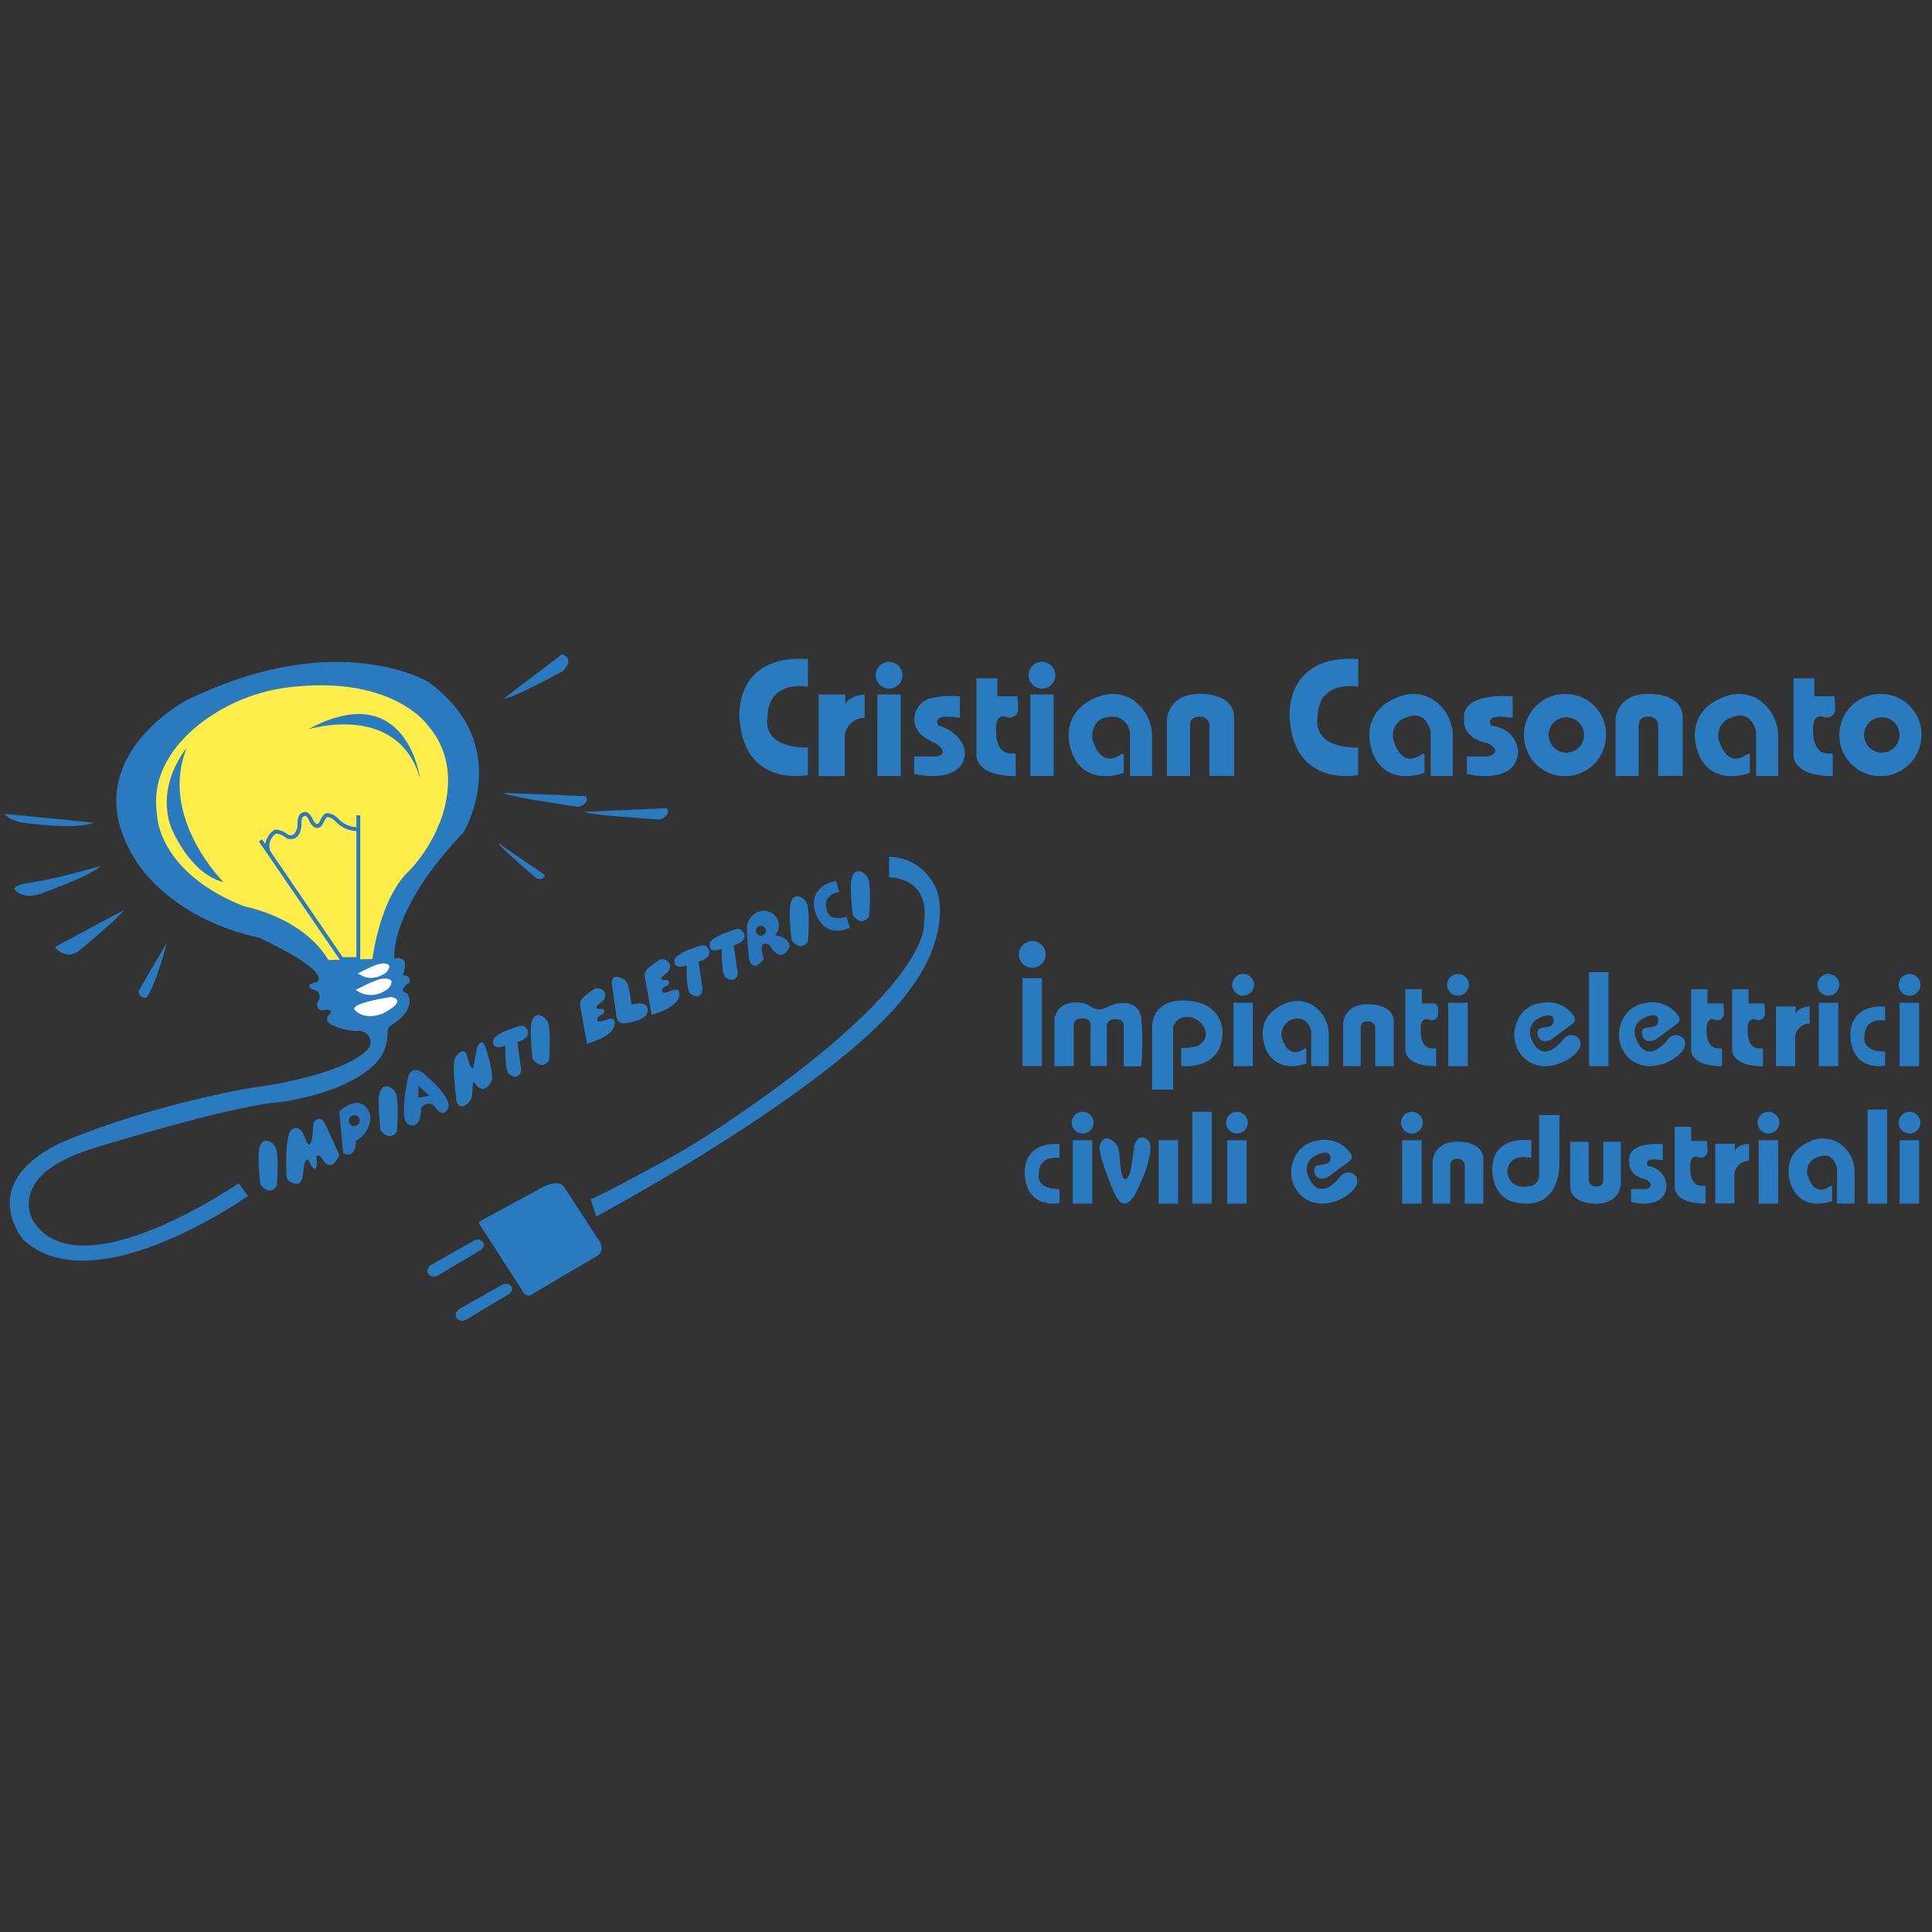 <svg id="Livello_1" data-name="Livello 1" xmlns="http://www.w3.org/2000/svg" viewBox="0 0 500 500"><rect x="0" y="0" width="500" height="500" fill="#333333" stroke="none"/><defs><style>.cls-1{fill:#297abf;}.cls-2{fill:#2975bb;}.cls-3{fill:#ffed4a;}.cls-4{fill:#fff;}</style></defs><title>SPONSOR</title><path class="cls-1" d="M209.1,170.6v7.09s-10.47-1.93-10.47,8.06c0,0-1.93,7.73,10.47,7.73v7.09s-16.76,3.55-17.73-15c0,0-1.45-16.27,17.73-15"/><path class="cls-2" d="M216.37,228l.84,2.86s-4.46.47-3.27,4.49c0,0,.14,3.36,5.14,1.89l.84,2.86s-6.34,3.42-8.93-4c0,0-2.51-6.39,5.38-8.15"/><path class="cls-1" d="M351.52,170.6v7.09S341,175.76,341,185.75c0,0-1.93,7.73,10.48,7.73v7.09s-16.77,3.55-17.73-15c0,0-1.45-16.27,17.73-15"/><path class="cls-1" d="M487.88,260.51v3.61s-5.34-1-5.34,4.1c0,0-1,3.94,5.34,3.94v3.62s-8.54,1.8-9-7.64c0,0-.74-8.29,9-7.63"/><path class="cls-1" d="M274.19,296.08v3.61s-5.34-1-5.34,4.11c0,0-1,3.94,5.34,3.94v3.62s-8.54,1.8-9-7.64c0,0-.74-8.29,9-7.64"/><path class="cls-1" d="M211.85,179.73v21.12h6.76v-9.93a5.12,5.12,0,0,1,5.15-5.12v-6.07s-4,.17-5,2.58v-2.58Z"/><path class="cls-1" d="M459.63,260.47v15.45h4.95v-7.26a3.75,3.75,0,0,1,3.78-3.75v-4.44s-2.95.12-3.66,1.89v-1.89Z"/><path class="cls-1" d="M443.91,296v15.45h4.95v-7.26a3.77,3.77,0,0,1,3.78-3.75V296s-2.95.12-3.66,1.89V296Z"/><rect class="cls-1" x="227.07" y="179.73" width="6.04" height="21.11"/><rect class="cls-1" x="266.65" y="179.73" width="6.04" height="21.11"/><rect class="cls-1" x="264.63" y="253.15" width="5.03" height="22.76"/><rect class="cls-1" x="319.21" y="259.51" width="5.03" height="16.41"/><rect class="cls-1" x="277.63" y="295.09" width="5.04" height="16.41"/><rect class="cls-1" x="299.86" y="295.09" width="5.04" height="16.41"/><rect class="cls-1" x="317.59" y="295.09" width="5.03" height="16.41"/><rect class="cls-1" x="362.88" y="295.09" width="5.04" height="16.41"/><rect class="cls-1" x="455.15" y="295.09" width="5.04" height="16.41"/><rect class="cls-1" x="308.57" y="287.74" width="5.04" height="23.76"/><rect class="cls-1" x="374.81" y="259.51" width="5.04" height="16.41"/><rect class="cls-1" x="470.71" y="259.51" width="5.03" height="16.41"/><rect class="cls-1" x="491.62" y="259.51" width="5.04" height="16.41"/><rect class="cls-1" x="491.62" y="295.09" width="5.04" height="16.41"/><rect class="cls-1" x="411.24" y="251.59" width="5.04" height="24.33"/><rect class="cls-1" x="483.35" y="287.17" width="5.04" height="24.33"/><path class="cls-1" d="M248.43,180.22a22.66,22.66,0,0,0-7.8.57,5.54,5.54,0,0,0-1.42,10,25.31,25.31,0,0,0,2.92,1.59s4.25,2.75,0,3.39h-5.54v4.51s9.56,2.41,12.49-2.83a5.39,5.39,0,0,0-.25-5.44,10.12,10.12,0,0,0-6-4.22s-2.14-3.15,4.78-2.1h.8Z"/><path class="cls-1" d="M391.46,180.22s-13.45-1.33-12.57,6.07c0,0-.53,4.89,6.27,6.1,0,0,4.09,2.17,0,3.39h-5.54v4.51s12.49,3.14,13.29-5.56c0,0,0-6-7-6.93,0,0-2.14-3.15,4.78-2.1h.8Z"/><path class="cls-1" d="M430.32,296.12s-9.31-1-8.7,4.52c0,0-.37,3.66,4.33,4.56,0,0,2.83,1.62,0,2.52h-3.83v3.36s8.64,2.35,9.2-4.14a5.39,5.39,0,0,0-4.86-5.17s-1.49-2.34,3.3-1.56h.56Z"/><path class="cls-1" d="M252.71,175.55v19.67s-.65,5.63,10.15,5.63v-5.3a.58.58,0,0,0-.67-.59c-1.36.18-4.35-.07-4.41-5.79,0,0-.39-4.92,2.82-3.58a2.15,2.15,0,0,0,2.89-2,19.81,19.81,0,0,0-.23-3.38H258.1v-4.68Z"/><path class="cls-1" d="M464.16,175.55v19.67s-.64,5.63,10.16,5.63v-5.3a.58.58,0,0,0-.67-.59c-1.37.18-4.36-.07-4.42-5.79,0,0-.38-4.92,2.83-3.58a2.15,2.15,0,0,0,2.88-2,20.7,20.7,0,0,0-.22-3.38h-5.17v-4.68Z"/><path class="cls-1" d="M363.68,256V271.5s-.51,4.42,8,4.42v-4.17a.45.45,0,0,0-.51-.46c-1.07.15-3.44,0-3.49-4.55,0,0-.29-3.78,2.13-2.85a1.67,1.67,0,0,0,2.35-1.38,12.71,12.71,0,0,0,0-1.68,1.2,1.2,0,0,0-1.18-1.13h-3V256Z"/><path class="cls-1" d="M437.66,256V271.5s-.51,4.42,8,4.42v-4.17a.46.46,0,0,0-.52-.46c-1.07.15-3.42-.05-3.47-4.55,0,0-.31-3.88,2.22-2.81a1.7,1.7,0,0,0,2.27-1.57,16.9,16.9,0,0,0-.18-2.66H441.9V256Z"/><path class="cls-1" d="M448.28,256V271.5s-.5,4.42,8,4.42v-4.17a.47.47,0,0,0-.53-.46c-1.07.15-3.42-.05-3.46-4.55,0,0-.32-3.88,2.21-2.81a1.7,1.7,0,0,0,2.27-1.57,16.67,16.67,0,0,0-.17-2.66h-4.07V256Z"/><path class="cls-1" d="M433.42,291.61v15.46s-.51,4.42,8,4.42v-4.17a.46.46,0,0,0-.53-.45c-1.07.14-3.42-.06-3.46-4.56,0,0-.31-3.87,2.21-2.81a1.69,1.69,0,0,0,2.27-1.57,16.56,16.56,0,0,0-.17-2.65h-4.07v-3.67Z"/><path class="cls-1" d="M290.82,195.48V200s-9.27,3.79-13.13-4.51c0,0-4.75-9.91,5.32-14.67,4-1.9,7.26-1.32,9.68,0a11.28,11.28,0,0,1,5.46,9.9v10.1h-5.71V189.43s-.88-5.16-6.45-3.71c0,0-3.56.69-3.31,5.35,0,0,1.73,8.22,7.5,4.1a.39.39,0,0,1,.64.31"/><path class="cls-1" d="M338.08,271.67v3.57s-7.34,3-10.4-3.58c0,0-3.77-7.85,4.2-11.61a7.93,7.93,0,0,1,7.68,0,8.94,8.94,0,0,1,4.32,7.84v8h-4.52v-9.05s-.83-4.41-5.11-2.93c0,0-2.57.69-2.62,4.23,0,0,1.37,6.51,5.93,3.25a.33.33,0,0,1,.52.25"/><path class="cls-1" d="M474.16,307.25v3.57s-7.33,3-10.4-3.58c0,0-3.77-7.85,4.21-11.61a7.91,7.91,0,0,1,7.67,0,8.93,8.93,0,0,1,4.33,7.85v8h-4.53v-9.05s-.76-4.78-5.11-2.93a3.82,3.82,0,0,0-2.61,4.23s1.37,6.52,5.93,3.25a.32.32,0,0,1,.51.25"/><path class="cls-1" d="M452.86,195.48V200s-9.27,3.79-13.13-4.51c0,0-4.75-9.91,5.32-14.67,4-1.9,7.26-1.32,9.68,0a11.28,11.28,0,0,1,5.46,9.9v10.1h-5.71V189.43s-1-6.05-6.45-3.71a4.84,4.84,0,0,0-3.31,5.35s1.73,8.22,7.5,4.1a.39.39,0,0,1,.64.31"/><path class="cls-1" d="M368.65,195.48V200s-9.27,3.79-13.14-4.51c0,0-4.75-9.91,5.32-14.67,4-1.9,7.26-1.32,9.68,0a11.29,11.29,0,0,1,5.47,9.9v10.1h-5.72V189.43s-1-6.05-6.45-3.71a4.83,4.83,0,0,0-3.3,5.35s1.72,8.22,7.49,4.1a.4.4,0,0,1,.65.31"/><path class="cls-1" d="M308,187.57v13.27h-6V186.12s.31-6.63,8.62-6.54c0,0,8.78-.39,8.78,6.22v15H313V187.49a2.31,2.31,0,0,0-2.34-2s-2.66-.32-2.66,2.1"/><path class="cls-1" d="M424.09,187.57v13.27h-6V186.12s.32-6.63,8.62-6.54c0,0,8.78-.39,8.78,6.22v15h-6.36V187.49a2.31,2.31,0,0,0-2.33-2s-2.66-.32-2.66,2.1"/><path class="cls-1" d="M352.15,265.92v10h-4.56V264.83s.25-5,6.5-4.92c0,0,6.62-.3,6.62,4.67v11.34h-4.8V265.86a1.73,1.73,0,0,0-1.75-1.52s-2-.24-2,1.58"/><path class="cls-1" d="M375.33,301.49v10h-4.56V300.4s.25-5,6.5-4.92c0,0,6.62-.3,6.62,4.68v11.33h-4.8V301.43a1.73,1.73,0,0,0-1.75-1.51s-2-.25-2,1.57"/><path class="cls-1" d="M414.93,305.48v-10h4.55v11.09s-.24,5-6.49,4.92c0,0-6.63.3-6.63-4.67V295.48h4.8v10.06a1.73,1.73,0,0,0,1.76,1.51s2,.25,2-1.57"/><path class="cls-1" d="M405.37,194.79a4.58,4.58,0,1,1,4.58-4.57,4.58,4.58,0,0,1-4.58,4.57m0-15.18a10.63,10.63,0,1,0,10.28,10.61,10.45,10.45,0,0,0-10.28-10.61"/><path class="cls-1" d="M487,194.79a4.58,4.58,0,1,1,4.58-4.57,4.58,4.58,0,0,1-4.58,4.57m0-15.18a10.63,10.63,0,1,0,10.27,10.61A10.45,10.45,0,0,0,487,179.61"/><path class="cls-1" d="M272.89,275.64V263.79s.32-4.35,5.48-4.35a6.3,6.3,0,0,1,3.73.95,4,4,0,0,0,4.34.3l.07,0c2.42-1.5,8.26-2.26,8.86,2.9a75.57,75.57,0,0,1,0,12.37h-4.55V265.08s-.12-1.57-2.78-1.25a1.73,1.73,0,0,0-1.57,2.05v10h-4.23V265.08s0-1.7-2.26-1.45c0,0-2-.2-2.09,1.61v10.68h-5Z"/><path class="cls-1" d="M298.15,282h5.45V265.82a3.66,3.66,0,0,1,3.52-2.66,5.09,5.09,0,0,1,4.62,3c.58,1.34.58,3.05-1.74,4.53a14.29,14.29,0,0,1-4,.51.3.3,0,0,0-.33.31v4.38s10.94,1.33,10.7-9.13c0,0,0-7.25-9.1-7.78,0,0-8.43-1.16-9.1,6.39Z"/><path class="cls-1" d="M398.35,266.21c-1.05.66-.47,4.48,3.1,2.83l5.6-4.13a1.37,1.37,0,0,0,.34-1.87c-1.14-1.67-3.87-4.47-9.05-3.39a7.67,7.67,0,0,0-5.87,5.07,8.43,8.43,0,0,0,1.87,9,8.15,8.15,0,0,0,6.65,2.15,12.61,12.61,0,0,0,6-2.53c1.26-1.06,2.64-2.57,1.8-4.3-.49-1-2.78-2.13-4.47.28,0,0-5,6.5-7.92-.28,0,0-2.18-4.49,3.2-6.06,0,0,2.48-1,2.48,1.15s-2.8,1.52-3.7,2.08"/><path class="cls-1" d="M340.57,301.79c-1,.66-.46,4.48,3.1,2.83l5.61-4.13a1.37,1.37,0,0,0,.33-1.87c-1.13-1.67-3.86-4.46-9-3.39a7.67,7.67,0,0,0-5.87,5.07,8.42,8.42,0,0,0,1.87,9c1.54,1.48,3.92,2.62,7.55,2a11.79,11.79,0,0,0,4.54-2c1.34-1,3.29-2.75,2.32-4.72-.48-1-2.77-2.13-4.47.29,0,0-4.95,6.49-7.91-.29,0,0-2.18-4.49,3.2-6.06,0,0,2.48-1,2.48,1.15s-2.81,1.52-3.71,2.08"/><path class="cls-1" d="M425.39,266.21c-1,.66-.46,4.48,3.1,2.83l5.61-4.13a1.37,1.37,0,0,0,.33-1.87c-1.13-1.67-3.86-4.47-9-3.39a7.67,7.67,0,0,0-5.87,5.07,8.42,8.42,0,0,0,1.87,9,8.12,8.12,0,0,0,6.64,2.15,12.6,12.6,0,0,0,6-2.53c1.26-1.06,2.63-2.57,1.79-4.3-.48-1-2.77-2.13-4.47.28,0,0-5,6.5-7.91-.28,0,0-2.18-4.49,3.2-6.06,0,0,2.48-1,2.48,1.15s-2.81,1.52-3.71,2.08"/><path class="cls-1" d="M284.6,297.61c.45,3,2.65,8.62,3.89,11.36.54,1.2,2.51,5,5.31,0,1.65-3,4.52-9.67,3.83-13-.21-1-2.77-3.29-4.06.42,0,0-.68,5.4-1.13,7.15-.14.53-1.47,3.29-2.18.09-.3-1.33-.63-5.43-.63-5.43a4,4,0,0,0-3.18-3.6c-.7-.1-2.13,1.11-1.85,3"/><path class="cls-1" d="M396.31,299.63v-4.51s-9.27-1.53-10.07,6.45c0,0-1.22,10.39,9.27,9.91,0,0,7.65.56,8.06-10.08V288.59h-5.25v16s-.48,2.41-2.66,2.41c0,0-4.59,1.29-5.56-3.47,0,0-.4-5.15,6.21-3.87"/><path class="cls-1" d="M230.1,221.77v5.31s10.84-.32,9,12c0,0,2.55,16.31-55.24,54.25-4.1,2.69-8.32,5.18-12.62,7.51-7,3.81-17.57,9.45-18.37,9.52l1.45,4.47s64.55-34.57,81.51-59.26c0,0,8.21-10.09,7.36-21.44a13.29,13.29,0,0,0-12.88-12.38h-.2"/><path class="cls-1" d="M124.21,316.05l15.61-8.48s5-3.13,6.52.14l8.57,13.17s2.18,2.78-.72,4.36l-17,10s-1.22.61-2.3-1.69l-10.64-16.44s-.59-.76,0-1.09"/><path class="cls-1" d="M122.55,321.13l-10.8,6.12s-1.77,1-.88,2.5c0,0,1.21,1.45,3.06,0l10.52-6.29s1.65-1.2.2-2.33a2,2,0,0,0-2.1,0"/><path class="cls-1" d="M129.87,332.53l-10.8,6.13s-1.77,1-.89,2.5c0,0,1.21,1.45,3.06,0l10.52-6.29s1.65-1.21.2-2.34a2,2,0,0,0-2.09,0"/><path class="cls-1" d="M82.27,252.39c1,2.28-1.54,1.79-2.06,2.38-1,1.14,1.8,1.34,2.17,2,1.05,1.73-.48,2.45-.36,3.26.36,2.34,2.35,1,3.15,1.33s.51.81,0,1.23a1.41,1.41,0,0,0-.07,2.11c2.1,1.72,6.79,2.14,6.79,2.14a10.34,10.34,0,0,1,1.28,0A2.88,2.88,0,0,1,95,271.79c-7.33,7.12-30.74,9.85-30.74,9.85-30.45,5.72-49,14.34-49,14.34C-6.22,306.62,6,320.79,6,320.79c18.21,17.06,58.18-11.27,58.18-11.27l-2.41-3.3S20.54,334.67,8.61,316c0,0-7.25-11.44,14.66-18.54,0,0,36-11.27,49.32-12.24,0,0,18.9-2.36,25.71-11.3a11.87,11.87,0,0,0,2-6.94,2,2,0,0,1,.74-1.54s6.83-3.59,4.42-8.34c0,0-.18,0-.89-.39-.53-.32-.36-1.27,1.12-2.22.54-.34.73-2.09-1.45-2.07,0,0,1.07-3,.25-3.85-.42-.45-1-.84-2.42-.49,0,0-1.61-12.18,17.89-32.65,0,0,13.54-22.57-9.19-39,0,0-23.85-14.34-62.86,5,0,0-29.49,15.64-12.57,41.58,0,0,8.54,14.67,31.75,19.67,0,0,13.59,6.28,15.16,9.75"/><path class="cls-3" d="M76.51,177.69a47,47,0,0,0-24.85,9.69c-6.51,5.19-12.62,13-11,23.51,0,0,0,14.74,22.58,23.69,0,0,15,2.67,21.75,13.86l11.4-.24s1.71-14.6,8.75-22.07a39,39,0,0,0,9.3-14.95c2.22-7.08,2.78-16.05-3.83-23.59,0,0-8.67-12.4-34.12-9.9"/><path class="cls-1" d="M48.3,193.6s-7.91,9.11-4.11,20.31c0,0,4.71,12.21,13.66,14.38,0,0-16.81-16.68-9.55-34.69"/><path class="cls-1" d="M79.72,188.77s23.14-7.3,29,12.69c0,0-3.5-26.48-29-12.69"/><path class="cls-1" d="M93.23,248.7H88.16l-.15-.22L67,217.77l.83-.56.82,1.21a5.53,5.53,0,0,1,1.78-3.22,1.76,1.76,0,0,1,1-.49,5.75,5.75,0,0,1,3.17,1.34,1.52,1.52,0,0,0,1.39-.11,3.39,3.39,0,0,0,1-2.35c-.07-2.51.66-3.19,1.78-3.43s2,1.45,2.14,1.79c.38.82.81,1.32,1.16,1.32h0a.74.74,0,0,0,.55-.43c.5-1.07,1.18-2.52,2.28-2.39A4.64,4.64,0,0,1,87.66,212a7,7,0,0,0,4.57,2.07V211h1Zm-4.55-1h3.55V215.08a7.94,7.94,0,0,1-5.29-2.38,3.76,3.76,0,0,0-2.16-1.26c-.26,0-.67.58-1.26,1.83a1.67,1.67,0,0,1-1.45,1h0c-.78,0-1.48-.64-2.06-1.91-.29-.66-.77-1.27-1-1.23-.5.11-1.06.23-1,2.46,0,.12-.09,2.26-1.39,3.17a2.56,2.56,0,0,1-2.35.22l-.15-.09a5.42,5.42,0,0,0-2.56-1.18.8.8,0,0,0-.42.24,3.86,3.86,0,0,0-1.2,4.3Z"/><path class="cls-4" d="M101.28,258s-10.64,1.55-9.51,3.32c0,0,2.1,2.85,7.1,1.07,0,0,7-3.32,2.41-4.39"/><path class="cls-4" d="M99.1,253.27c-1.89.14-7,2.9-7,2.9s3.36,3,8,0c.64-.41,2.89-3.16-1-2.9"/><path class="cls-4" d="M98.8,249.36c-1.65.11-6.12,2.54-6.12,2.54s2.92,2.64,7,0c.55-.37,2.51-2.77-.85-2.54"/><path class="cls-1" d="M24.24,212.9l-23-2.27s.23,1.14,4.34,2.27c0,0,14.51,2,18.62,0"/><path class="cls-1" d="M26.09,224.1s-5,1.44-9.93,2.66c-2.89.72-5.83,1.27-8.78,1.73-1.63.27-3.87.8-3.61,1.74,0,0,2.34,3.14,7.9.64,0,0,11.92-4.27,14.42-6.77"/><path class="cls-1" d="M32,235.55l-17.73,9.51a4.18,4.18,0,0,0,5.8,1.29s11-9,11.93-10.8"/><path class="cls-1" d="M43.15,244l-7.3,12.51s-.12,1.8,2.06,1.71c0,0,2.5-3.24,5.24-14.22"/><path class="cls-1" d="M130.37,180.79l15.11-11.49s3.63,1.22,0,4.48c0,0-13,7.13-15.11,7"/><path class="cls-1" d="M130.37,205.2l21.28.85s1.21,1.81-1.93,2.78c0,0-19.1-2.78-19.35-3.63"/><path class="cls-1" d="M129,218.22l12,8.21s0,1.49-2.13.91c0,0-10-8.54-9.87-9.12"/><path class="cls-1" d="M151.3,210.09l21.27-.92s1.36,1.71-1.69,2.92c0,0-19.27-1.18-19.58-2"/><path class="cls-1" d="M98.18,283.17c-.53,2.25.29,9.26.29,9.26s2.18,3.3,4.26.42c0,0,.65-7.68-.3-10-.41-1-3.33-3.52-4.25.31"/><path class="cls-1" d="M67.09,297.26c-.53,2.25.29,9.26.29,9.26s2.18,3.3,4.25.42c0,0,.66-7.68-.29-10-.41-1-3.33-3.52-4.25.31"/><path class="cls-1" d="M137.53,264.76c-.53,2.25.29,9.26.29,9.26s2.18,3.3,4.26.43c0,0,.65-7.69-.3-10-.41-1-3.33-3.53-4.25.3"/><path class="cls-1" d="M204.55,234c-.54,2.26.29,9.27.29,9.27s2.18,3.29,4.25.42c0,0,.65-7.69-.3-10-.41-1-3.34-3.52-4.24.3"/><path class="cls-1" d="M220.38,227.52c-.53,2.25.29,9.26.29,9.26s2.18,3.31,4.25.43c0,0,.66-7.68-.29-10-.42-1-3.34-3.53-4.25.3"/><path class="cls-1" d="M81.06,290.86c.15-.79,1.93-2.61,3.22.29l3.55,7.74s-1.92,5.38-4.68.72c0,0-.73-1.31-1.27-.12,0,0,.72,5.21-1.52,1.91,0,0-.44-1.4-.82-1.3-1.67.45-.23,6.89-3.07,6.2,0,0-2.55-.14-2.35-2.41,0,0-.44-8.72,1-11.12.53-.9,2.74-1.86,3.79,1.77,0,0,.76,2.09,1.26,1.59.93-1,.68-3.95.92-5.27"/><path class="cls-1" d="M130.78,266.81s-3.71,1.57-3.15,2.88c0,0-.24,2.2,3.15.91,0,0-.19,5.56.72,7.09.44.75,3,2,3.39-.8l-1-7.2s4.25-1.09,2.33-3.61c-.9-1.18-1.69-.6-5.39.73"/><path class="cls-1" d="M177.72,246s-3.71,1.57-3.15,2.88c0,0-.24,2.2,3.15.91,0,0-.19,5.56.72,7.09.44.75,3,2,3.39-.8l-1.05-7.2s4.25-1.09,2.33-3.61c-.9-1.18-1.69-.6-5.39.73"/><path class="cls-1" d="M186.82,241.77s-3.71,1.56-3.15,2.87c0,0-.24,2.2,3.15.91,0,0-.19,5.56.72,7.09.44.75,3,2,3.39-.79l-1.05-7.21s4.25-1.08,2.33-3.6c-.9-1.19-1.69-.61-5.39.73"/><path class="cls-1" d="M156,264.24c.82-.22,3.62-1.76,3,1.22s-7.09,4.65-7.09,4.65l-1.76-9.78a2.28,2.28,0,0,1,.89-2.25,21.15,21.15,0,0,1,3-2.27.27.27,0,0,1,.13,0c2.36-.39,3.38,2.17,1.44,3.58,0,0-1.42,1-1.24,1.4.42.9,1.62-.36,2,.85,0,0,.28.81-1.13,1.18-.37.1-1.68,2.06.72,1.44"/><path class="cls-1" d="M172.74,256.75c.82-.22,3.62-1.77,3,1.21s-7.1,4.66-7.1,4.66l-1.76-9.78a2.32,2.32,0,0,1,.89-2.25,20.42,20.42,0,0,1,3.05-2.27s.09,0,.14,0c2.35-.38,3.37,2.18,1.44,3.59,0,0-1.43,1-1.24,1.39.41.9,1.61-.35,2,.85,0,0,.27.82-1.13,1.18-.39.11-1.69,2.07.71,1.45"/><path class="cls-1" d="M158.28,254.08l1.27,9.13a1.92,1.92,0,0,0,2.22,1.63c2-.34,4.8-1,5.63-2.38,0,0,1.68-3.79-4-2.5,0,0-.46-4.63-1.3-5.88-.52-.79-3.47-2.42-3.79,0"/><path class="cls-2" d="M196.93,242.16a1.29,1.29,0,1,1,1.3-1.29,1.28,1.28,0,0,1-1.3,1.29m3.63-.08.05-.05a3.8,3.8,0,0,0-2.06-6.23,4.37,4.37,0,0,0-2.27.14,4.6,4.6,0,0,0-2.95,4.77,68.55,68.55,0,0,0,.54,7.51c.21.92,1.25,3.28,3.79,0,0,0-.84-2.82-.4-3.61.28-.5,1.45-.68,2.25.45,0,0,2.42,4.59,4.84,0,0,0,.16-2.5-3.79-3"/><path class="cls-2" d="M108.29,284.09V281l2.82,2.58Zm1.85-5.83s-3-3.06-4.43,0c0,0-2.09,9.33-.72,12,.6,1.18,3.94,2.5,4-3.47a2.26,2.26,0,0,1,3.47-.56s2,3.63,3.55.56c0,0,1.37-2.33-5.89-8.54"/><path class="cls-2" d="M91.69,291.43A1.41,1.41,0,1,1,93.1,290a1.41,1.41,0,0,1-1.41,1.41m4-3.26s-1.85-5.8-7.89-.48l1,10.79s3.3,1.84,3.3-3.27a6.67,6.67,0,0,0,3.63-7"/><path class="cls-1" d="M233.56,174.75a3.46,3.46,0,1,1-3.46-3.46,3.46,3.46,0,0,1,3.46,3.46"/><path class="cls-1" d="M273.12,174.75a3.46,3.46,0,1,1-3.46-3.46,3.45,3.45,0,0,1,3.46,3.46"/><path class="cls-1" d="M270.61,247a3.46,3.46,0,1,1-3.46-3.46,3.46,3.46,0,0,1,3.46,3.46"/><path class="cls-1" d="M324.54,254.87a2.81,2.81,0,1,1-2.81-2.81,2.81,2.81,0,0,1,2.81,2.81"/><path class="cls-1" d="M380.14,254.87a2.81,2.81,0,1,1-2.81-2.81,2.81,2.81,0,0,1,2.81,2.81"/><path class="cls-1" d="M476,254.87a2.81,2.81,0,1,1-2.81-2.81,2.81,2.81,0,0,1,2.81,2.81"/><path class="cls-1" d="M497,254.87a2.81,2.81,0,1,1-2.81-2.81,2.81,2.81,0,0,1,2.81,2.81"/><path class="cls-1" d="M497,290.54a2.81,2.81,0,1,1-2.81-2.81,2.81,2.81,0,0,1,2.81,2.81"/><path class="cls-1" d="M460.48,290.54a2.81,2.81,0,1,1-2.81-2.81,2.8,2.8,0,0,1,2.81,2.81"/><path class="cls-1" d="M368.21,290.54a2.81,2.81,0,1,1-2.81-2.81,2.81,2.81,0,0,1,2.81,2.81"/><path class="cls-1" d="M322.93,290.54a2.81,2.81,0,1,1-2.82-2.81,2.81,2.81,0,0,1,2.82,2.81"/><path class="cls-1" d="M283,290.54a2.81,2.81,0,1,1-2.81-2.81,2.81,2.81,0,0,1,2.81,2.81"/><path class="cls-1" d="M118.1,284.48s-1.07-7.8-.48-10.32c.19-.83,2.61-3.94,3.38-.55.17.73.84,3.37,1.48,2.81l.91-5s.75-2.74,2-1.13c0,0,2.43,6.84,1.88,9.4,0,0-1.87,4.39-4.52.48-.58-.86-.39,3.09-.74,4.06s-3.15,4.11-4,.24"/></svg>